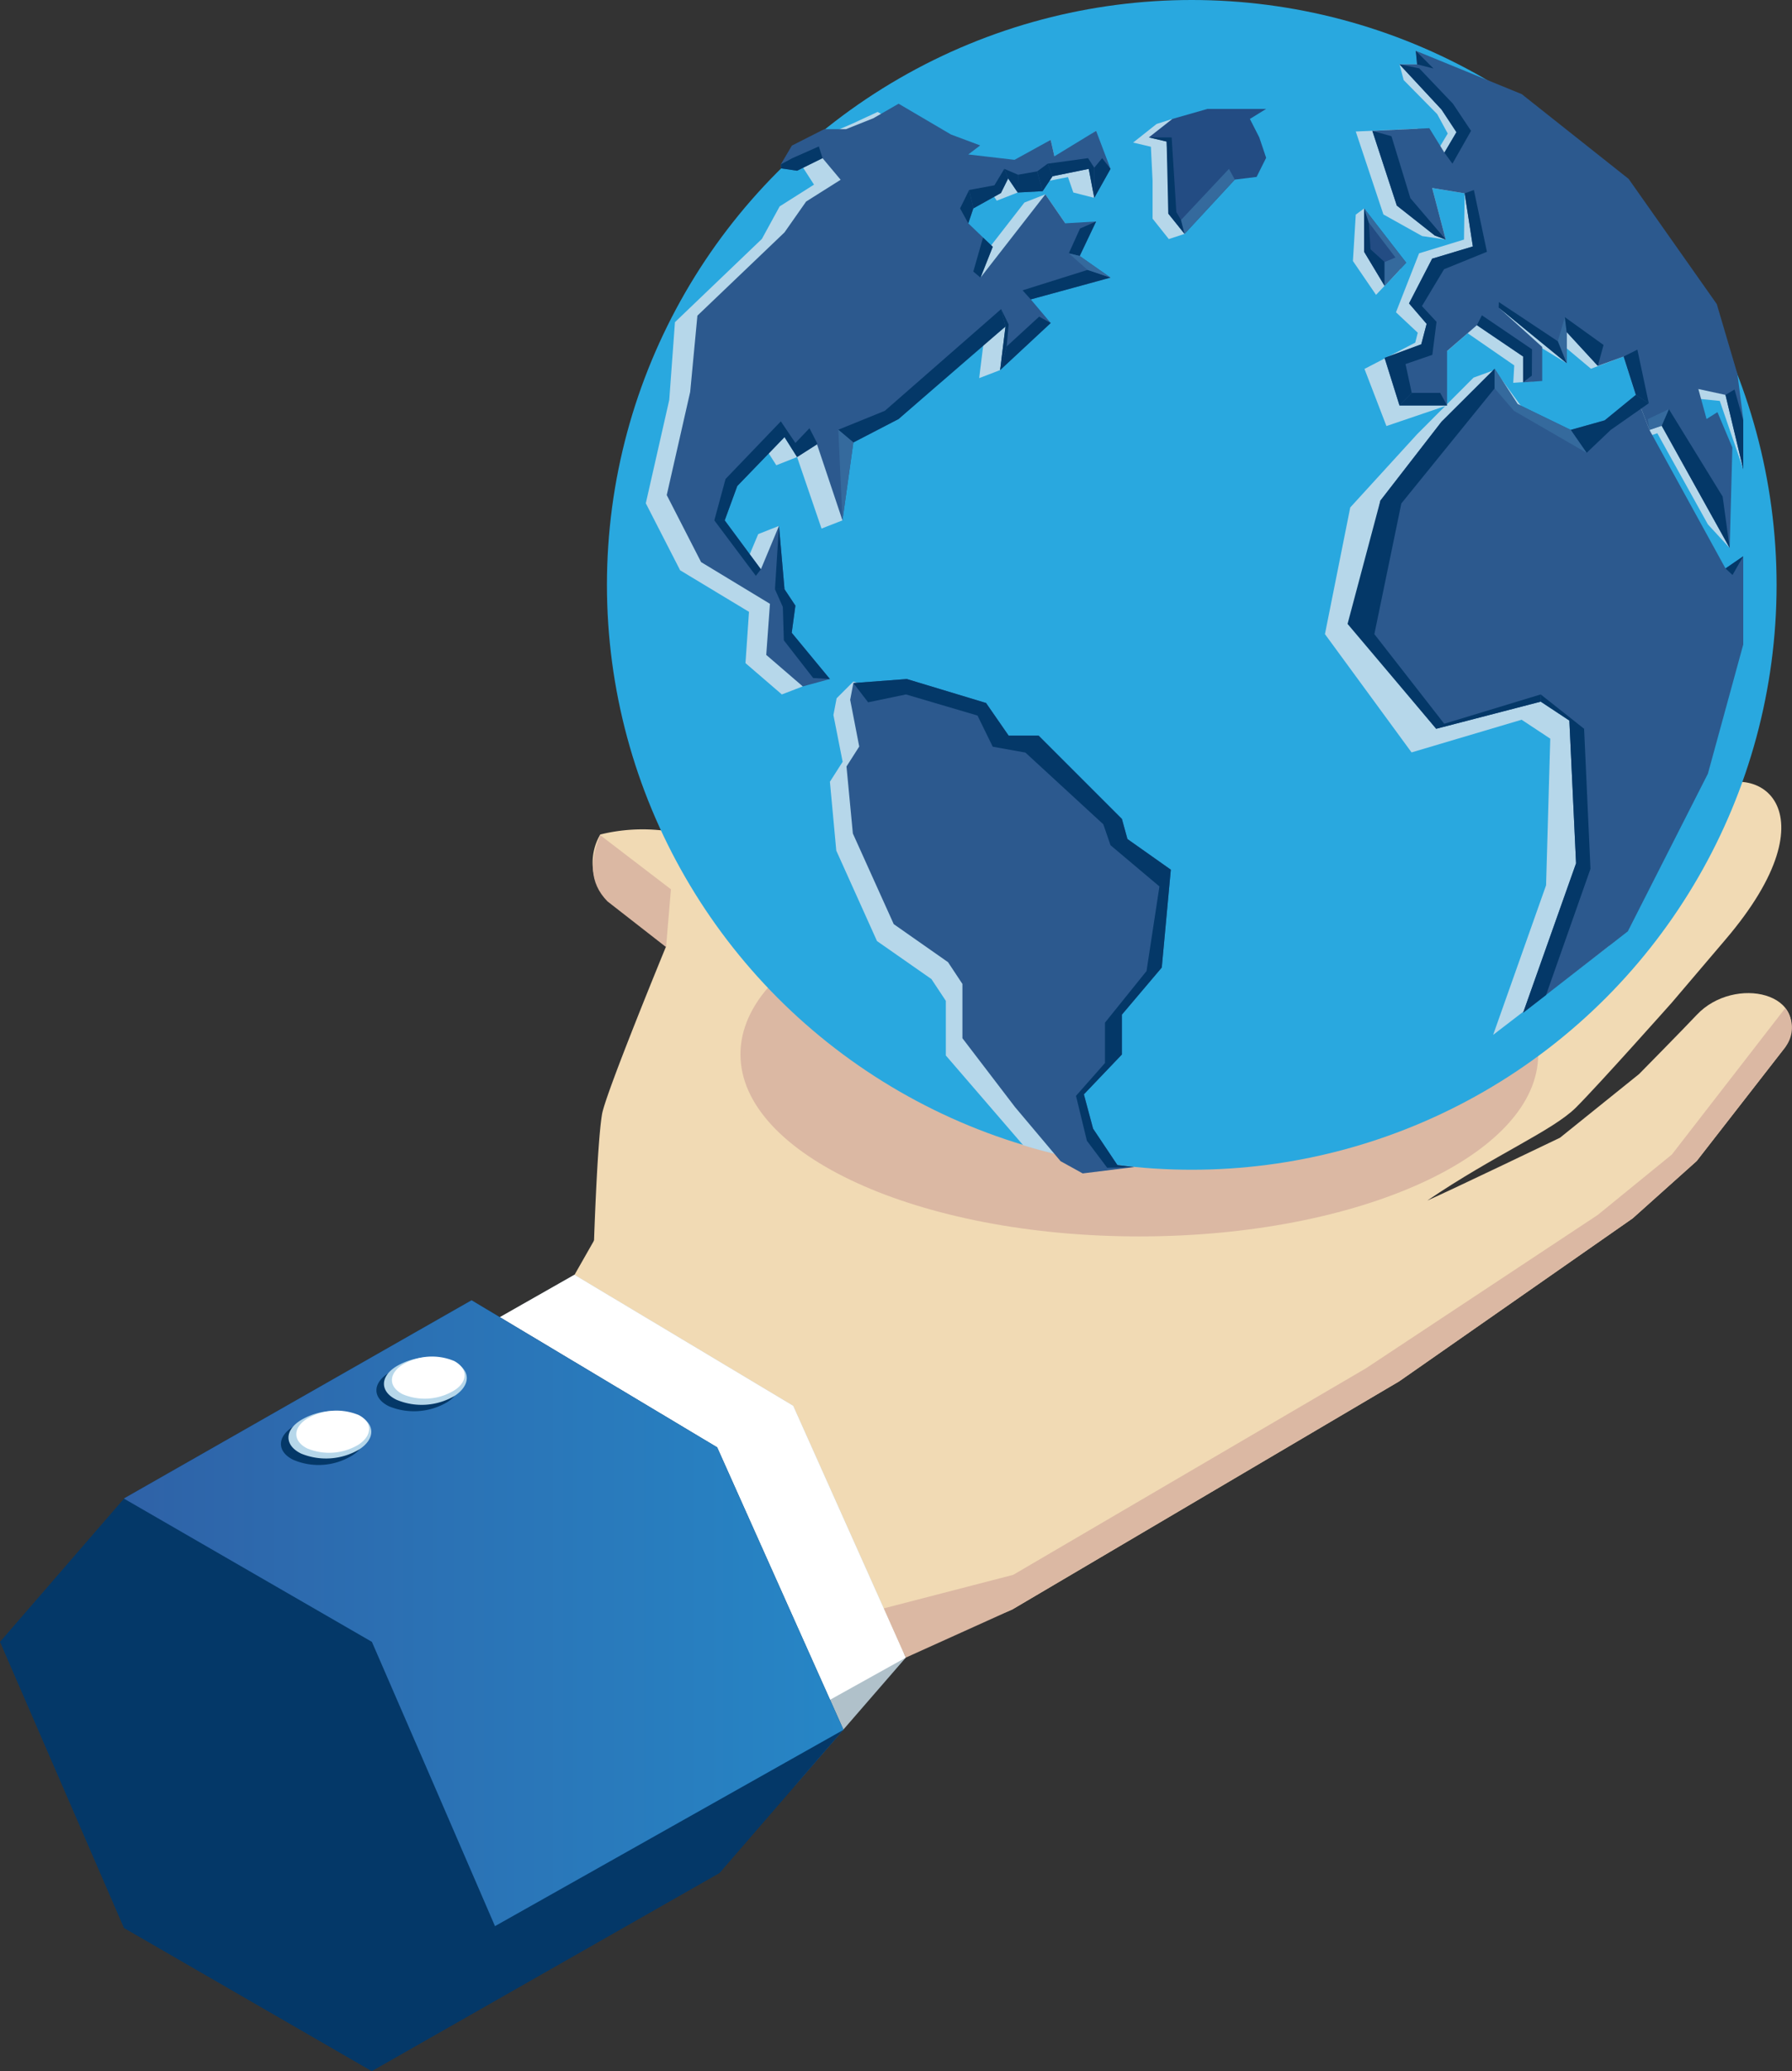 <?xml version="1.0" encoding="UTF-8"?> <svg xmlns="http://www.w3.org/2000/svg" xmlns:xlink="http://www.w3.org/1999/xlink" viewBox="0 0 106.97 123.62"><rect x="0" y="0" width="106.97" height="123.62" fill="#333333" stroke="none"/><defs><style>.cls-1{fill:#f1dab4;}.cls-2{fill:#b0c1ca;}.cls-3{fill:#fff;}.cls-4{fill:#043868;}.cls-5{fill:url(#New_Gradient_Swatch_5);}.cls-6{fill:#b6d7ea;}.cls-7{fill:#dbb8a3;}.cls-8{fill:#29a8df;}.cls-9{fill:#2c598e;}.cls-10{fill:#234c83;}.cls-11{fill:#356a9d;}</style><linearGradient id="New_Gradient_Swatch_5" x1="7.4" y1="98.47" x2="50.35" y2="98.47" gradientUnits="userSpaceOnUse"><stop offset="0" stop-color="#2f62a7"></stop><stop offset="1" stop-color="#2686c6"></stop></linearGradient></defs><title>Asset 9</title><g id="Layer_2" data-name="Layer 2"><g id="Layer_1-2" data-name="Layer 1"><path class="cls-1" d="M76.21,56.19a17.06,17.06,0,0,0,3.3-2.12c-.67.31-1.33.65-2,1A5.73,5.73,0,0,0,76.21,56.19Z"></path><path class="cls-1" d="M101.28,60.58c-.77.82-3.44,3.53-3.44,3.53l-4.72,3.8S86.69,71,85.2,71.66c4-2.72,7.49-4.17,8.88-5.56s5.72-6.26,5.72-6.26L103,56.08c6.65-7.8,1.86-11.06-1.58-8.63,4.74-4.55-2.29-6.28-5.49-4.69-1.18.58-9,7.4-9,7.4s-10.06,5.72-10.71,6c.44-.44,14.87-8.16,17-11.44s-4.72-3.08-8-1.31L77.86,48l-16.3,7.25-11.47,6.1L39.47,67,34.29,76.1l6.08,28.17,20.05-8.2,23.1-13.62,13.94-9.73,3.82-3.42,5.29-6.8C108.27,59.27,103.54,58.17,101.28,60.58Z"></path><polygon class="cls-2" points="54.07 98.94 47.35 83.91 34.29 76.09 16.86 86 16.86 108.94 22.6 120.95 47.47 106.55 54.07 98.94"></polygon><polygon class="cls-3" points="47.35 83.91 34.29 76.09 16.86 86 16.86 108.94 20.9 117.4 54.07 98.94 47.35 83.91"></polygon><polygon class="cls-4" points="50.35 103.25 42.81 86.39 28.15 77.61 7.4 89.44 22.2 123.62 42.95 111.8 50.35 103.25"></polygon><polygon class="cls-5" points="42.81 86.39 28.15 77.61 7.4 89.44 21.82 119.32 50.35 103.25 42.81 86.39"></polygon><path class="cls-4" d="M21,86.89a3.84,3.84,0,0,1-3.48.25c-1-.48-1-1.39,0-2A3.9,3.9,0,0,1,21,84.89C22,85.38,22,86.27,21,86.89Z"></path><path class="cls-6" d="M21.45,86.51a3.9,3.9,0,0,1-3.48.25c-1-.49-1-1.39,0-2a3.89,3.89,0,0,1,3.49-.24C22.4,85,22.4,85.89,21.45,86.51Z"></path><path class="cls-3" d="M21.4,86.23a3.41,3.41,0,0,1-3.07.22c-.85-.43-.86-1.23,0-1.77a3.46,3.46,0,0,1,3.08-.22C22.24,84.89,22.24,85.68,21.4,86.23Z"></path><path class="cls-4" d="M26.7,83.69a3.9,3.9,0,0,1-3.48.25c-1-.49-1-1.39,0-2a3.89,3.89,0,0,1,3.49-.24C27.65,82.17,27.66,83.07,26.7,83.69Z"></path><path class="cls-6" d="M27.15,83.31a3.87,3.87,0,0,1-3.48.24c-1-.48-1-1.39,0-2a3.9,3.9,0,0,1,3.48-.24C28.1,81.79,28.1,82.68,27.15,83.31Z"></path><path class="cls-3" d="M27.1,83a3.39,3.39,0,0,1-3.06.22c-.85-.43-.87-1.22,0-1.77a3.43,3.43,0,0,1,3.08-.21C27.94,81.69,27.94,82.48,27.1,83Z"></path><path class="cls-4" d="M7.4,115.08Q3.69,106.53,0,98l7.4-8.55L22.2,98q3.71,8.54,7.4,17.09-3.71,4.26-7.4,8.54Z"></path><path class="cls-1" d="M35.94,66.49c.23-1.28,3.82-10,3.82-10l-3.5-2.73a3.34,3.34,0,0,1-.43-3.95,10.54,10.54,0,0,1,7.61,1A11,11,0,0,1,48,56.42c.89,2.13,2.23,4.79,2.23,4.79L35.43,74.93S35.63,68.28,35.94,66.49Z"></path><path class="cls-7" d="M36.26,53.8l3.5,2.73.29-3.45-4.22-3.23C35.22,51.31,35.15,52.67,36.26,53.8Z"></path><path class="cls-7" d="M54.07,98.94l6.35-2.87,23.1-13.62,13.94-9.73,3.82-3.42,5.29-6.8a1.91,1.91,0,0,0,0-2.33L99.8,68.91l-4.43,3.61L81.54,81.67,60.48,94,52.76,96Z"></path><path class="cls-7" d="M91.82,62.93c0,6-10.66,10.87-23.81,10.87S44.2,68.94,44.2,62.93,54.86,52.06,68,52.06,91.82,56.93,91.82,62.93Z"></path><circle class="cls-8" cx="71.14" cy="34.91" r="34.91"></circle><path class="cls-6" d="M49.92,50.77l2.43,5.4,3.25,2.27.86,1.3V63l4.62,5.36a33.4,33.4,0,0,0,3.28.82l-.65-2.83,2-2.77.23-2,2.38-2.81.54-5.84-2.6-1.84L66,49.89l-5-5H59.22l-1.35-2-2.49-.86-4.44-1.35-1,1-.19,1,.55,2.79-.76,1.19Z"></path><polygon class="cls-9" points="50.91 49.75 53.35 55.16 56.59 57.43 57.45 58.73 57.45 61.97 60.59 66.08 63.31 69.31 64.63 70.04 67.69 69.66 66.7 69.54 65.25 67.37 64.7 65.32 66.97 62.94 66.97 60.56 69.35 57.75 69.89 51.91 67.3 50.08 66.97 48.88 62 43.91 60.21 43.91 58.86 41.96 54.13 40.53 50.94 40.77 50.75 41.77 51.29 44.56 50.53 45.75 50.91 49.75"></polygon><polygon class="cls-6" points="45.48 14.26 40.29 19.23 39.95 23.87 38.55 30.04 40.6 34.04 44.71 36.52 44.5 39.58 46.67 41.45 47.92 40.97 46.01 38.26 46.32 36.53 45.77 35.65 46.5 31.39 45.26 31.88 44.17 34.47 42.01 31.55 42.77 29.5 45.58 26.58 46.34 27.77 47.58 27.28 49.04 31.55 50.29 31.06 49.69 26.9 52.39 25.49 56.56 21.82 58.77 19.98 58.45 22.57 59.7 22.09 60.37 18.12 66.29 16.57 63.21 15.76 63.59 13.33 62.4 11.6 61.15 12.09 57.29 17.06 58.02 15.22 56.56 13.81 56.85 12.92 58.5 12 58.94 11.14 59.5 11.98 60.75 11.49 61.58 11 63.75 10.57 64.07 11.49 65.32 11.81 65.43 7.81 62.98 9.52 62.72 8.35 60.5 9.86 56.56 9.71 57.26 9.16 55.53 8.52 52.39 6.68 50.88 7.38 49.26 8.08 48.55 8.3 46.63 10.05 47.94 10.01 48.59 11.02 46.54 12.32 45.48 14.26"></polygon><polygon class="cls-9" points="46.83 13.87 41.63 18.84 41.2 23.39 39.8 29.55 41.85 33.55 45.96 36.04 45.74 39.09 47.92 40.97 49.54 40.53 47.26 37.77 47.48 36.15 46.83 35.17 46.5 31.39 45.42 33.98 43.26 31.06 44.01 29.01 46.83 26.09 47.58 27.28 48.77 26.52 50.29 31.06 50.94 26.41 53.64 25.01 57.8 21.33 60.02 19.49 59.7 22.09 62.72 19.28 61.53 17.87 66.29 16.57 64.45 15.28 65.43 13.22 63.59 13.33 62.4 11.6 58.53 16.57 59.26 14.73 57.8 13.33 58.1 12.44 59.75 11.52 60.18 10.65 60.75 11.49 62.24 11.41 62.83 10.52 64.99 10.08 65.32 11.81 66.29 10.08 65.43 7.81 62.94 9.33 62.72 8.35 60.56 9.54 57.8 9.22 58.51 8.68 56.77 8.03 53.64 6.19 52.13 7.06 50.5 7.71 49.2 7.71 47.27 8.69 46.61 9.81 46.63 10.05 47.58 10.19 49.1 9.44 50.18 10.73 48.12 12.03 46.83 13.87"></polygon><polygon class="cls-6" points="69.98 7.1 69.04 7.4 67.64 8.51 68.7 8.76 68.8 10.78 68.8 13.05 69.77 14.27 70.71 13.96 72.77 11.02 74.31 10.39 74.64 9.73 74.23 8.51 73.67 7.4 74.64 6.81 69.98 7.1"></polygon><polygon class="cls-10" points="72.08 6.5 69.98 7.1 68.58 8.2 69.64 8.45 69.74 10.47 69.74 12.75 70.71 13.96 73.71 10.72 75.01 10.56 75.58 9.42 75.17 8.2 74.61 7.1 75.58 6.5 72.08 6.5"></polygon><polygon class="cls-6" points="84.61 7.68 80.93 7.85 82.58 12.8 84.89 14.09 86.3 14.3 85.49 11.22 87.43 11.54 87.39 14.3 84.71 15.12 83.33 18.64 84.63 19.86 84.48 20.45 81.45 22.02 82.76 25.43 86.38 24.2 85.83 21.43 87.61 19.89 90.39 21.81 90.33 22.85 91.47 22.77 91.53 21.24 88.93 18.89 93.52 21.68 92.99 20.35 94.97 22.01 96.92 21.28 97.65 23.57 97.94 26.19 98.93 25.86 101.95 31.3 103.25 32.71 101.99 25.13 101.34 25.54 100.86 23.75 102.66 23.93 104.06 28.01 103.53 25.54 103.18 22.85 101.96 18.68 96.69 11.21 90.31 6.15 84.51 3.03 84.59 3.84 83.54 3.84 83.79 4.78 85.79 6.81 86.42 7.97 85.69 9.19 84.61 7.68"></polygon><polygon class="cls-6" points="89.13 61.77 96.03 56.47 100.81 47.26 102.92 39.55 102.92 34.28 101.87 35.01 97.32 26.73 96.51 24.65 94.65 26.17 92.62 26.73 89.22 22.08 87.96 22.54 84.59 25.92 80.6 30.29 79.09 37.85 84.26 44.91 90.83 42.96 92.54 44.09 92.29 52.84 89.13 61.77"></polygon><polygon class="cls-9" points="85.32 7.65 81.92 7.81 83.38 12.27 85.65 14.06 86.3 14.3 85.49 11.22 87.43 11.54 87.92 14.71 85.49 15.44 84.11 18.11 85.16 19.33 84.84 20.55 82.65 21.36 83.54 24.2 86.38 24.2 86.38 20.95 88.16 19.41 90.92 21.28 90.92 22.82 92.06 22.74 92.06 20.71 89.46 18.36 93.52 21.68 93.52 19.82 95.38 21.84 96.92 21.28 97.65 23.57 98.46 25.66 99.19 25.41 103.25 32.71 103.41 26.71 102.52 24.6 101.87 25.01 101.38 23.22 103 23.57 104.06 28.01 104.06 25.01 103.71 22.32 102.48 18.15 97.22 10.68 90.84 5.62 84.51 3.03 84.59 3.84 83.54 3.84 86.05 6.54 86.94 7.89 86.22 9.11 85.32 7.65"></polygon><polygon class="cls-9" points="97.17 55.59 101.95 46.18 104.06 38.47 104.06 33.2 103 33.93 98.46 25.66 97.65 23.57 95.79 25.09 93.76 25.66 90.59 24.12 89.22 22.01 86.05 25.17 82.4 29.88 80.86 37.66 85.73 43.5 91.97 41.88 93.68 43.01 94.08 51.53 90.92 60.45 97.17 55.59"></polygon><polygon class="cls-6" points="81.43 12.44 80.93 12.81 80.76 15.58 82.14 17.6 83.61 16.05 81.43 12.44"></polygon><polygon class="cls-10" points="81.43 12.44 81.43 15.03 82.65 17.06 83.94 15.68 81.43 12.44"></polygon><polygon class="cls-4" points="89.22 23.18 89.22 22.01 86.05 25.17 82.4 29.88 80.44 37.24 85.73 43.5 91.97 41.88 91.97 41.45 86.21 43.2 82.04 37.85 83.65 30.05 89.22 23.18"></polygon><polygon class="cls-4" points="98.42 24.07 97.65 23.57 95.79 25.09 93.76 25.66 94.71 27.03 96.15 25.66 98.42 24.07"></polygon><polygon class="cls-11" points="93.76 25.66 90.59 24.12 89.22 22.01 89.22 23.18 90.37 24.52 94.71 27.03 93.76 25.66"></polygon><polygon class="cls-4" points="64.47 13.64 63.8 15.12 64.45 15.28 65.43 13.22 64.47 13.64"></polygon><polygon class="cls-4" points="99.62 24.42 99.19 25.41 103.25 32.71 102.83 29.64 99.62 24.42"></polygon><polygon class="cls-11" points="99.62 24.42 98.36 25.02 98.46 25.66 99.19 25.41 99.62 24.42"></polygon><polygon class="cls-4" points="92.29 59.39 94.94 51.86 94.56 43.5 91.97 41.45 91.97 41.88 93.68 43.01 94.08 51.53 90.92 60.45 92.29 59.39"></polygon><polygon class="cls-4" points="64.92 16.11 61.04 17.33 61.53 17.87 66.29 16.57 64.92 16.11"></polygon><polygon class="cls-4" points="60.02 19.49 59.76 18.45 52.82 24.52 50.04 25.65 50.94 26.41 53.64 25.01 60.02 19.49"></polygon><polygon class="cls-4" points="60.09 20.68 59.7 22.09 62.72 19.28 62.03 18.9 60.09 20.68"></polygon><polygon class="cls-4" points="60.09 20.68 60.21 19.37 59.76 18.45 60.02 19.49 59.7 22.09 60.09 20.68"></polygon><polygon class="cls-11" points="93.41 18.93 92.99 20.37 93.52 21.68 93.52 19.82 93.41 18.93"></polygon><polygon class="cls-4" points="103 33.93 103.42 34.32 104.06 33.2 103 33.93"></polygon><polygon class="cls-4" points="97.74 20.87 96.92 21.28 97.65 23.57 98.42 24.07 97.74 20.87"></polygon><polygon class="cls-4" points="95.72 20.59 93.41 18.93 93.52 19.82 95.38 21.84 95.72 20.59"></polygon><polygon class="cls-4" points="89.47 18.03 89.46 18.36 93.52 21.68 92.99 20.37 89.47 18.03"></polygon><polygon class="cls-4" points="91.44 22.42 91.45 20.85 88.46 18.82 88.16 19.41 90.92 21.28 90.92 22.82 91.44 22.42"></polygon><polygon class="cls-4" points="103.54 23.25 103 23.57 104.06 28.01 104.06 25.1 103.54 23.25"></polygon><polygon class="cls-4" points="82.65 21.36 83.54 24.2 84.27 23.45 83.9 21.73 85.5 21.18 85.75 19.21 84.88 18.27 86.2 16.07 88.76 15.03 87.98 11.34 87.43 11.54 87.92 14.71 85.49 15.44 84.11 18.11 85.16 19.33 84.84 20.55 82.65 21.36"></polygon><polygon class="cls-4" points="86.3 14.3 84.19 11.83 83.06 8.13 81.92 7.81 83.38 12.27 85.65 14.06 86.3 14.3"></polygon><polygon class="cls-4" points="86.7 9.77 87.81 7.81 86.73 6.19 84.72 4.08 83.54 3.84 86.05 6.54 86.94 7.89 86.22 9.11 86.7 9.77"></polygon><polygon class="cls-4" points="84.51 3.03 84.59 3.84 85.57 4.09 84.51 3.03"></polygon><polygon class="cls-4" points="81.81 14.88 81.71 13.29 81.43 12.44 81.43 15.03 82.65 17.06 82.65 15.64 81.81 14.88"></polygon><polygon class="cls-11" points="82.65 17.06 83.94 15.68 81.43 12.44 81.71 13.29 83.3 15.37 82.65 15.64 82.65 17.06"></polygon><polygon class="cls-11" points="64.45 15.28 63.8 15.12 64.92 16.11 66.29 16.57 64.45 15.28"></polygon><polygon class="cls-4" points="70.71 13.96 70.5 13.13 70.22 12.66 69.94 8.2 68.58 8.2 69.64 8.45 69.74 12.75 70.71 13.96"></polygon><polygon class="cls-4" points="46.83 26.09 47.58 27.28 48.77 26.52 48.77 26.44 48.32 25.56 47.48 26.44 46.61 25.15 43.31 28.59 42.64 31.06 43.26 31.06 44.01 29.01 46.83 26.09"></polygon><polygon class="cls-4" points="46.26 35.17 46.83 35.17 46.5 31.39 46.26 35.17"></polygon><polygon class="cls-4" points="46.83 35.17 46.26 35.17 46.73 36.23 46.79 38.22 48.54 40.47 49.54 40.53 47.26 37.77 47.48 36.15 46.83 35.17"></polygon><polygon class="cls-4" points="65.32 10.01 65.32 11.81 66.29 10.08 65.79 9.44 65.32 10.01"></polygon><polygon class="cls-4" points="62.54 9.77 61.91 10.23 62.24 11.41 62.83 10.52 62.54 9.77"></polygon><polygon class="cls-4" points="60.18 10.65 59.95 10.08 59.36 11.06 57.85 11.34 58.1 12.44 59.75 11.52 60.18 10.65"></polygon><polygon class="cls-4" points="57.85 11.34 57.31 12.44 57.8 13.33 58.1 12.44 57.85 11.34"></polygon><polygon class="cls-4" points="60.77 10.43 59.95 10.08 60.18 10.65 60.75 11.49 60.77 10.43"></polygon><polygon class="cls-4" points="65.32 11.81 65.32 10.01 64.95 9.44 62.54 9.77 62.83 10.52 64.99 10.08 65.32 11.81"></polygon><polygon class="cls-4" points="58.68 14.18 58.1 16.21 58.53 16.57 59.26 14.73 58.68 14.18"></polygon><polygon class="cls-4" points="43.26 31.06 42.64 31.06 45.12 34.37 45.42 33.98 43.26 31.06"></polygon><polygon class="cls-11" points="50.04 25.65 50.29 31.06 50.94 26.41 50.04 25.65"></polygon><polygon class="cls-4" points="60.77 10.43 60.75 11.49 62.24 11.41 61.91 10.23 60.77 10.43"></polygon><polygon class="cls-4" points="84.27 23.45 83.54 24.2 86.38 24.2 85.97 23.45 84.27 23.45"></polygon><polygon class="cls-11" points="73.36 10.08 70.5 13.13 70.71 13.96 73.71 10.72 73.36 10.08"></polygon><polygon class="cls-4" points="49.1 9.44 48.88 8.74 47.3 9.44 46.61 9.81 46.63 10.05 47.58 10.19 49.1 9.44"></polygon><polygon class="cls-4" points="66.97 60.56 69.35 57.75 69.89 51.91 67.3 50.08 66.97 48.88 62 43.91 60.21 43.91 58.86 41.96 54.13 40.53 50.94 40.77 51.82 41.92 54.08 41.45 58.35 42.71 59.26 44.57 61.21 44.92 65.86 49.2 66.29 50.45 69.21 52.91 68.44 57.96 65.96 61.04 65.96 63.45 64.23 65.41 64.88 68.09 66.09 69.7 67.69 69.66 66.7 69.54 65.25 67.37 64.7 65.32 66.97 62.94 66.97 60.56"></polygon></g></g></svg> 